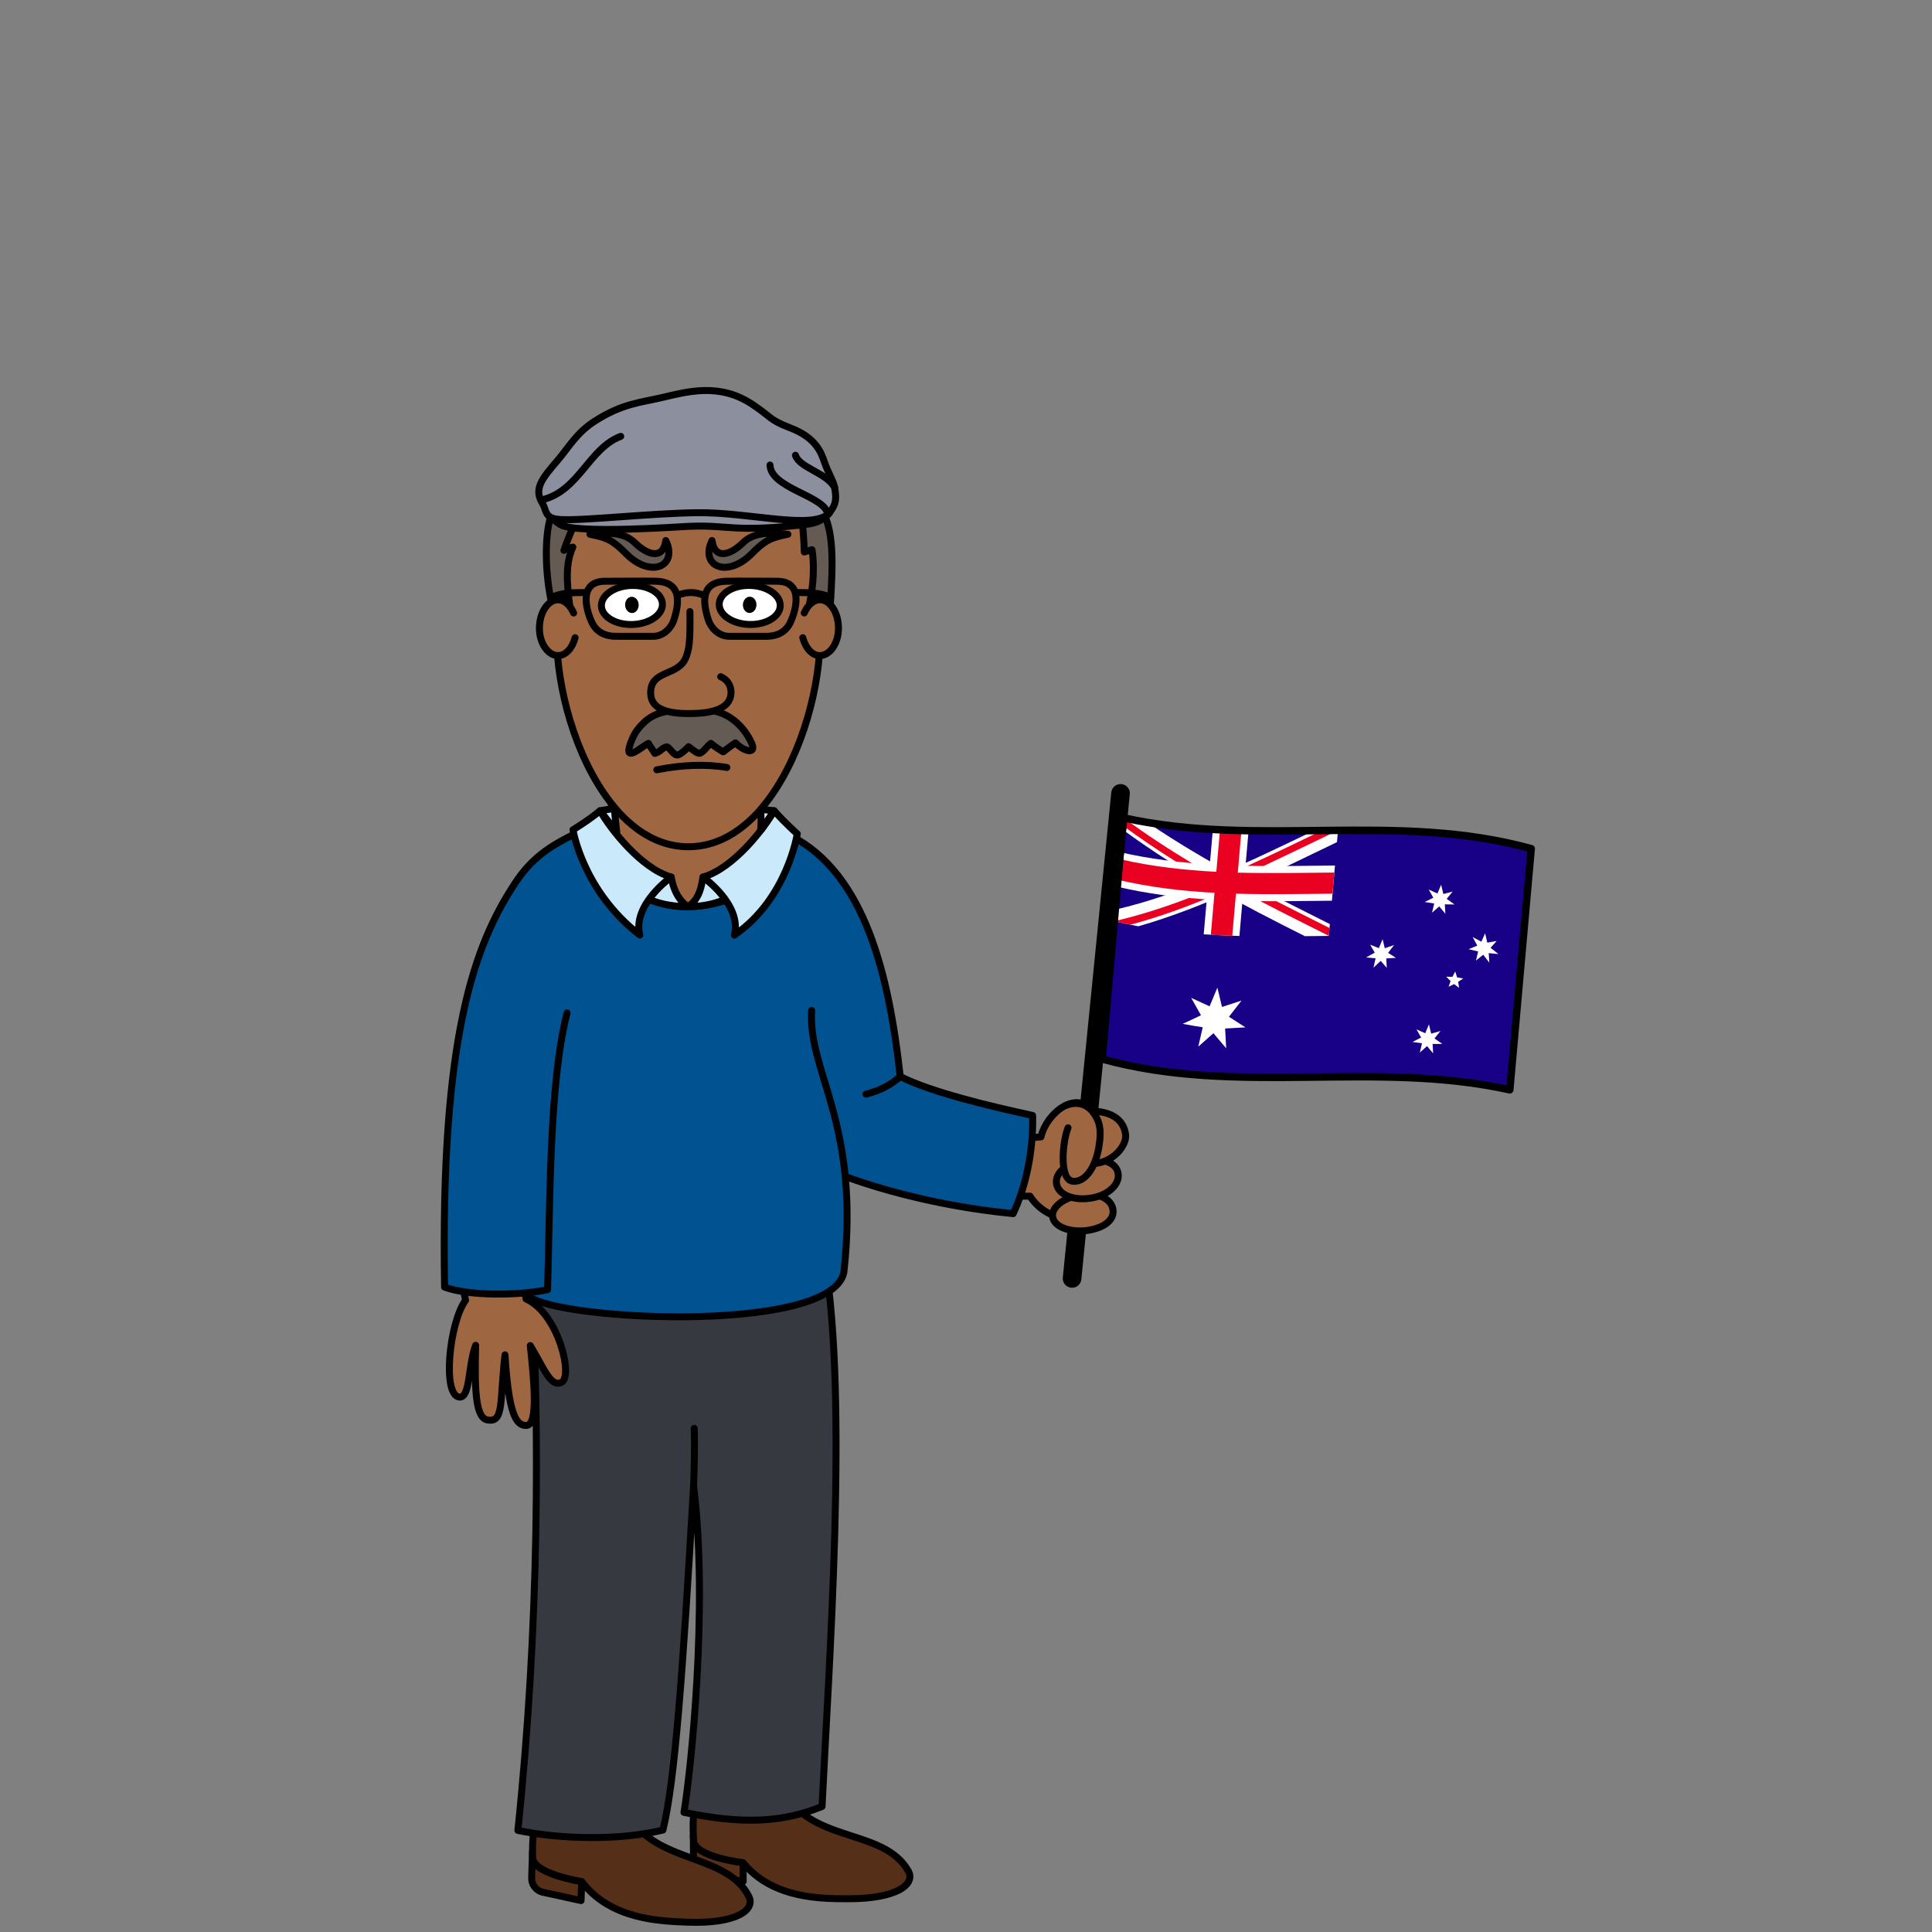 <?xml version="1.0" encoding="UTF-8"?>
<svg id="a" data-name="Layer 1" xmlns="http://www.w3.org/2000/svg" xmlns:xlink="http://www.w3.org/1999/xlink" viewBox="0 0 1000 1000">
  <rect x="0" y="0" width="1000" height="1000" fill="#808080" stroke="none"/>
  <defs>
    <style>
      .v {
        stroke-width: 3.85px;
      }

      .v, .w, .x, .y, .z, .aa {
        fill: none;
      }

      .v, .x, .ab, .y, .ac, .ad, .ae, .af, .ag, .ah, .ai {
        stroke-linejoin: round;
      }

      .v, .x, .ab, .y, .ac, .ad, .ae, .af, .ag, .ah, .ai, .z, .aa {
        stroke: #000;
      }

      .v, .x, .ab, .y, .ac, .ad, .ae, .af, .ag, .ah, .ai, .aa {
        stroke-linecap: round;
      }

      .x, .ab, .ac, .ad, .ae, .af, .ag, .ah, .ai, .z, .aa {
        stroke-width: 3.6px;
      }

      .aj {
        fill: #ea0020;
      }

      .ab {
        fill: #8b8f9e;
      }

      .y {
        stroke-width: 9.63px;
      }

      .ak {
        fill: #180087;
      }

      .ac {
        fill: #552f17;
      }

      .ad {
        fill: #cae9fa;
      }

      .ae, .al {
        fill: #fff;
      }

      .af {
        fill: #645b55;
      }

      .ag {
        fill: #363940;
      }

      .ah {
        fill: #9f6642;
      }

      .ai {
        fill: #005291;
      }

      .am {
        clip-path: url(#b);
      }

      .z, .aa {
        stroke-miterlimit: 10;
      }
    </style>
    <clipPath id="b">
      <path class="w" d="M581.51,423.3c70.35,15.54,140.69-3.41,211.04,15.95-3.69,41.52-7.39,83.14-11.08,124.85-70.35-15.54-140.69,3.41-211.04-15.95,3.69-41.52,7.39-83.14,11.08-124.85Z"/>
    </clipPath>
  </defs>
  <g>
    <g class="am">
      <path class="ak" d="M570.43,548.15c70.35,19.36,140.69.41,211.04,15.95,3.69-41.72,7.39-83.34,11.08-124.85-70.35-19.36-140.69-.41-211.04-15.95-3.69,41.72-7.39,83.34-11.08,124.85Z"/>
      <path class="al" d="M630.12,511.25c.8,3.32,1.59,6.63,2.39,9.95,3.37-1.07,6.75-2.18,10.12-3.32-2.18,2.81-4.35,5.61-6.53,8.39,2.85,1.86,5.7,3.69,8.54,5.5-3.51.23-7.01.42-10.52.58.18,3.41.37,6.82.55,10.23-2.2-2.58-4.41-5.17-6.61-7.78-2.62,2.35-5.23,4.67-7.85,6.96.77-3.34,1.55-6.69,2.32-10.04-3.46-.54-6.92-1.12-10.39-1.77,3.16-1.44,6.32-2.92,9.48-4.45-1.69-2.98-3.38-5.98-5.06-8.99,3.17,1.49,6.34,2.94,9.51,4.35,1.34-3.2,2.69-6.4,4.03-9.61Z"/>
      <path class="al" d="M739.62,530.25c.38,1.59.77,3.17,1.15,4.76,1.61-.46,3.21-.92,4.82-1.36-1.04,1.28-2.07,2.56-3.11,3.85,1.36.94,2.71,1.88,4.07,2.83-1.68,0-3.36,0-5.04.02.1,1.63.19,3.25.29,4.88-1.06-1.26-2.11-2.52-3.17-3.78-1.24,1.11-2.48,2.22-3.72,3.34.37-1.6.74-3.2,1.11-4.8-1.65-.24-3.29-.46-4.94-.68,1.5-.77,3-1.52,4.5-2.28-.8-1.41-1.6-2.82-2.4-4.22,1.51.65,3.01,1.32,4.52,1.99.63-1.52,1.27-3.04,1.9-4.56Z"/>
      <path class="al" d="M715.64,486.11c.37,1.56.74,3.13,1.12,4.69,1.61-.55,3.21-1.1,4.82-1.64-1.04,1.34-2.07,2.69-3.11,4.03,1.36.86,2.71,1.73,4.07,2.6-1.67.09-3.34.19-5.01.29.09,1.63.18,3.25.26,4.88-1.04-1.21-2.09-2.41-3.13-3.61-1.25,1.17-2.51,2.34-3.76,3.52.37-1.62.74-3.24,1.11-4.86-1.65-.15-3.29-.3-4.94-.44,1.5-.83,3-1.65,4.5-2.48-.8-1.38-1.6-2.75-2.39-4.12,1.51.59,3.01,1.19,4.52,1.79.65-1.55,1.29-3.1,1.94-4.64Z"/>
      <path class="al" d="M745.94,457.96c.38,1.59.77,3.18,1.15,4.78,1.61-.44,3.21-.86,4.82-1.27-1.04,1.25-2.07,2.51-3.11,3.77,1.36.96,2.71,1.94,4.07,2.92-1.68-.04-3.36-.06-5.04-.07.1,1.63.19,3.25.29,4.88-1.06-1.28-2.11-2.55-3.17-3.82-1.24,1.08-2.48,2.17-3.72,3.26.37-1.59.74-3.18,1.11-4.77-1.65-.27-3.29-.52-4.94-.76,1.5-.74,3-1.48,4.5-2.21-.8-1.42-1.6-2.84-2.4-4.25,1.51.68,3.01,1.37,4.52,2.06.63-1.51,1.27-3.02,1.9-4.52Z"/>
      <path class="al" d="M768.71,483.06c.37,1.62.74,3.24,1.1,4.86,1.62-.3,3.24-.59,4.85-.86-1.05,1.16-2.1,2.34-3.14,3.52,1.36,1.07,2.73,2.16,4.09,3.25-1.68-.18-3.36-.34-5.04-.49.1,1.64.19,3.28.29,4.92-1.05-1.37-2.09-2.74-3.14-4.09-1.25.99-2.5,1.98-3.75,2.99.37-1.57.74-3.14,1.11-4.71-1.65-.39-3.3-.77-4.95-1.14,1.5-.63,3.01-1.25,4.51-1.86-.8-1.48-1.6-2.96-2.4-4.44,1.51.79,3.01,1.59,4.52,2.41.64-1.46,1.29-2.91,1.93-4.36Z"/>
      <path class="al" d="M753.23,502.85c.32,1.01.64,2.01.96,3.02,1.05.19,2.11.39,3.16.6-.87.57-1.74,1.14-2.61,1.72.16,1.04.32,2.08.48,3.12-.86-.65-1.71-1.3-2.57-1.95-.95.45-1.9.91-2.85,1.38.34-.99.68-1.97,1.02-2.96-.76-.75-1.51-1.5-2.27-2.25,1.07.02,2.14.05,3.21.09.49-.92.97-1.84,1.46-2.76Z"/>
      <path class="al" d="M627.78,429.31c-.53,6.04-1.05,12.07-1.58,18.11-15.43-.92-30.85-2.76-46.28-6.28-.53,5.94-1.05,11.89-1.58,17.83,15.43,3.64,30.85,5.56,46.28,6.55-.53,6.03-1.05,12.06-1.58,18.09,6.16.42,12.32.68,18.48.84.53-6.05,1.05-12.1,1.58-18.16,15.43.35,30.87.07,46.3-.08.53-6.07,1.05-12.14,1.58-18.21-15.43.14-30.87.44-46.3.13.53-6.06,1.05-12.11,1.58-18.17-6.16-.11-12.32-.31-18.48-.65Z"/>
      <path class="al" d="M581.51,423.3c-.18,2-.35,3.99-.53,5.99,31.47,23.19,62.95,39.44,94.42,55.27,4.13-.04,8.27-.09,12.4-.14.18-2.04.35-4.07.53-6.11-31.47-15.84-62.94-31.2-94.41-52.61-4.14-.69-8.28-1.48-12.42-2.4Z"/>
      <path class="al" d="M680.14,429.92c-34.28,16.55-68.56,32.99-102.84,40.9-.18,1.99-.35,3.98-.53,5.97,4.14,1.01,8.28,1.89,12.42,2.66,34.28-9.77,68.55-27.09,102.83-43.56.18-2.04.35-4.07.53-6.11-4.13.04-8.27.08-12.4.13Z"/>
      <path class="aj" d="M615.36,464.81c-12.87,4.9-25.73,9.05-38.6,11.98,2.76.67,5.52,1.29,8.28,1.85,12.87-3.43,25.73-7.97,38.6-13.19-2.76-.18-5.52-.4-8.28-.65ZM652.38,466.44c11.82,6.16,23.63,12.04,35.45,17.98.12-1.36.24-2.71.35-4.07-9.17-4.61-18.35-9.19-27.52-13.89-2.76,0-5.52,0-8.28-.03Z"/>
      <path class="aj" d="M581.51,423.3c-.12,1.33-.24,2.66-.35,4,9.16,6.75,18.32,12.91,27.49,18.64,2.77.31,5.53.58,8.3.82-11.81-7.08-23.62-14.78-35.44-23.46ZM684.27,429.87c-12.86,6.21-25.72,12.45-38.58,18.28,2.76.05,5.52.08,8.28.1,12.86-5.99,25.72-12.29,38.58-18.47-2.76.02-5.52.05-8.28.08Z"/>
      <path class="aj" d="M631.47,429.5c-.63,7.25-1.26,14.5-1.9,21.74-16.65-.85-33.31-2.71-49.96-6.54-.32,3.57-.63,7.13-.95,10.7,16.65,3.9,33.31,5.82,49.96,6.71-.63,7.24-1.26,14.49-1.9,21.73,3.7.22,7.4.38,11.1.5.63-7.26,1.26-14.52,1.9-21.78,16.66.49,33.32.16,49.97,0,.32-3.64.63-7.29.95-10.93-16.66.16-33.32.49-49.97.04.63-7.26,1.26-14.52,1.9-21.79-3.7-.09-7.4-.21-11.1-.39Z"/>
    </g>
    <path class="v" d="M781.47,564.1c-70.35-15.54-140.69,3.41-211.04-15.95,3.69-41.52,7.39-83.14,11.08-124.85,70.35,15.54,140.69-3.41,211.04,15.95-3.69,41.52-7.39,83.14-11.08,124.85Z"/>
  </g>
  <path id="c" data-name="Arm right" class="ah" d="M538.81,588.44c3.02-12.59,18.13-24.03,26.41-13.68,0,0,11.07,12.27,6.95,25.5,7.84,3.32,4.88,19.91-5.89,18.49,2.1,15.12-22.79,16.69-33.16.37-5.21.1-11.21-.21-17.65-.82-7.88-.75-5.15-32.21,3.76-30.82,7.53,1.17,14.28,1.62,19.58.96Z"/>
  <line class="y" x1="554.91" y1="661.72" x2="579.99" y2="410.65"/>
  <path id="d" data-name="Finger 3" class="ah" d="M544.85,629.82c.7,5.1,8.72,8.22,17.8,7.08,9.26-1.35,14.14-5.66,13.43-10.76-.7-5.1-6.67-8.92-15.94-7.77-9.27,1.16-16,6.35-15.3,11.45Z"/>
  <path id="e" data-name="Finger 2" class="ah" d="M546.82,612.53c.73,5.48,8.01,9.03,17.46,7.67,9.64-1.37,15.36-7.45,14.45-12.73-.73-5.48-7.58-8.29-17.22-6.92-9.45,1.36-15.42,6.5-14.69,11.99Z"/>
  <path class="ah" d="M568.72,584.24c-10.92-.84-16.56,4.12-16.34,10.59.13,5.14,6.26,8.57,15.52,7.22,9.26-1.35,15.41-9.74,14.7-14.85-.7-5.1-3.96-11.38-16.59-12.11"/>
  <path class="ah" d="M552.82,583.74c-2.66,6.27-4.98,26.82,2.51,27.69,5.95.58,11.43-6.25,13.39-17.44,1.72-9.79.26-14.41-3.55-19.03-.54-.66-5.42-6.35-13.99-2.55"/>
  <path id="f" data-name="Arm Right" class="ai" d="M417.22,523c1.52,26.33,18.08,63.85,16.57,84.52,12.38,4.89,46.02,16.31,90.61,20.66,6.5-13.66,10.53-32.25,10.09-50.82-22.23-4.83-52.68-12.08-68.53-20.16-5.85-52.82-18.23-104.66-56.29-124.42"/>
  <path class="x" d="M448.23,566.34c7.82-2.12,12.46-4.57,17.73-9.14"/>
  <path class="ah" d="M356.14,484.49c-45.05-.5-39.9-88.92-39.9-88.92h79.12s4.05,89.4-39.23,88.92Z"/>
  <g>
    <path class="ac" d="M359.02,952.38c-.06,8.76,25.58,11.72,25.58,11.72l.08,9.72-20.17-3.6c-3.25-.9-5.51-3.79-5.54-7.12l-.11-13.19c.07,1.51.16,2.47.16,2.47Z"/>
    <path class="ac" d="M359.02,952.38s-.08-.96-.16-2.47c-.19-4.01-.3-12.06,1.48-17.5,20.59,1.42,29.12.99,48.21-.88,15.71,21.78,49.65,15.93,61.55,36.85,4,7.02-6.2,14.49-31.07,14.41-12.61-.04-38.89.46-54.44-18.68,0,0-25.64-2.96-25.58-11.72Z"/>
  </g>
  <g>
    <path class="ac" d="M275.68,961.02c-.44,8.88,25.41,12.86,25.41,12.86l-.33,9.86-20.28-4.43c-3.26-1.03-5.42-4.06-5.3-7.42l.45-13.37c0,1.54.05,2.51.05,2.51Z"/>
    <path class="ac" d="M275.68,961.02s-.04-.97-.05-2.51c-.02-4.07.22-12.24,2.26-17.68,20.8,2.23,29.46,2.12,48.89.95,14.98,22.68,49.62,18.05,60.77,39.71,3.74,7.27-6.91,14.45-32.1,13.41-12.78-.53-39.43-1.02-54.35-21.02,0,0-25.85-3.98-25.41-12.86Z"/>
  </g>
  <path id="g" data-name="Legs" class="ag" d="M275.1,660.5c18.31,4.01,134.06-1.7,151.8-8.17,12.18,72.71,2.07,209.65-1.4,282.7-20.81,8.48-41.59,9.21-71.48,3.04,3.31-19.41,12.85-106.34,4.97-169.06-5.57,96.56-9.61,152.85-15.86,178.22-23.61,5.73-54.38,4.59-75.08.19,11.16-106.68,11.25-208.54,7.05-286.94Z"/>
  <path id="h" data-name="Arm right" class="ah" d="M272.31,672.35c16.85,7.53,24.65,40.71,18.14,43.22-5.45,2.41-8.74-6.96-15.98-19.11,1.59,15.5,4.56,41.24-2.01,41.34-5.48.29-9.19-6.34-11.08-36.54-2.75,23.79-.51,34.89-8.6,33.76-6.76-.44-7.15-15.5-6.59-38.68-3.99,10.51-2.73,27.1-8.32,26.79-9.1-.51-5.38-38.61,3.12-50.13-5.88-25.22-4.85-93.99-1.25-118.21,3.06-21.8,39.87-19.16,37.37-6.9-3.56,23.47-9.66,102.29-4.8,124.46Z"/>
  <path class="ai" d="M420.11,523c-2.06,31.97,25.28,58.16,16.67,135.6-6.91,33.24-159.76,24.46-164.49,10.63-7.79-28.43,22.45-221.74,34.12-230.24,0,0,17.34,30.98,49.73,30.31,31.63-.66,46.85-20.87,55.31-34.92"/>
  <path id="i" data-name="Arm Right" class="ai" d="M293.51,524.31c-9.34,36.3-8.74,98.7-10.09,143.24-14.55,3.08-40.8,3.38-53.31-1.35-2.21-130.08,15.53-177.49,36.79-209.54,14.6-22.02,33.06-23.62,43.86-33.07"/>
  <path id="j" data-name="Leg Outline" class="x" d="M359.31,739.3c.35,7.67.06,19.82-.35,32.06"/>
  <path class="ad" d="M363.86,453.97c4.55,2.96,6.48,5.42,12.09,11.18-9,4.44-19.82,4.14-19.82,4.14,6.19-4.05,7.04-11.28,7.72-15.33Z"/>
  <path class="ad" d="M412.66,431.59s-5.15,33.67-32.54,52.39c4.03-15.76-16.25-30.01-16.25-30.01,15.83-4.51,31.85-25.46,36.83-34.34,5.89,6.68,11.97,11.96,11.97,11.96Z"/>
  <path class="ad" d="M347.43,453.97c-4.55,2.96-6.48,5.42-12.09,11.18,9,4.44,20.81,4.14,20.81,4.14-6.19-4.05-8.03-11.28-8.71-15.33Z"/>
  <path class="ad" d="M296.58,429.48s4.89,31.47,34.59,54.5c-4.03-15.76,16.25-30.01,16.25-30.01-15.83-4.51-31.85-25.46-36.83-34.34-5.58,4.79-14.01,9.85-14.01,9.85Z"/>
  <polygon class="ad" points="319.22 430.71 310.6 419.63 317.96 418.45 319.22 430.71"/>
  <path class="ah" d="M424.39,333.85c2.09-57.6-3.73-118.81-68.06-118.81-60.87,0-70.15,61.2-68.06,118.81,1.01,27.65,11.89,63.85,31.12,85.56.34.39.67.81,1.02,1.19,2.9,3.15,5.99,5.95,9.26,8.36.37.27.73.57,1.11.83,7.59,5.32,16.12,8.47,25.54,8.49,9.82-.02,18.66-3.46,26.49-9.19.34-.25.67-.52,1.01-.79.2-.16.39-.31.59-.46,3.3-2.6,6.43-5.58,9.35-8.93.47-.54.91-1.11,1.36-1.68.06-.07.11-.14.17-.21,17.96-21.91,28.11-56.52,29.08-83.17Z"/>
  <ellipse id="k" data-name="Eye Right" class="ae" cx="327.08" cy="313.14" rx="15.8" ry="10.1" transform="translate(-9.68 10.43) rotate(-1.8)"/>
  <ellipse id="l" data-name="Pupil Right" cx="327.08" cy="313.08" rx="3.51" ry="4.21" transform="translate(-13.2 14.4) rotate(-2.47)"/>
  <ellipse id="m" data-name="Eye Right" class="ae" cx="388.06" cy="313.14" rx="10.1" ry="15.8" transform="translate(62.88 691.16) rotate(-88.2)"/>
  <ellipse id="n" data-name="Pupil Right" cx="388.06" cy="313.08" rx="4.21" ry="3.51" transform="translate(58.52 687.27) rotate(-87.53)"/>
  <path id="o" data-name="Eyebrow Left" class="af" d="M305.35,276.54c8.95,1.8,11.86,3.12,18.72,10.05,12.85,12.97,26.97,6.43,20.55-6.82-1.53,10.78-10.34,6.78-15.86,1.3-5.65-5.6-13.73-5.56-23.41-4.53Z"/>
  <path id="p" data-name="Eyebrow Right" class="af" d="M407.81,276.54c-8.95,1.8-11.86,3.12-18.72,10.05-12.85,12.97-26.97,6.43-20.55-6.82,1.53,10.78,10.34,6.78,15.86,1.3,5.65-5.6,13.73-5.56,23.41-4.53Z"/>
  <g>
    <g>
      <path id="q" data-name="Wrinkle Left" class="aa" d="M323.73,261.81c4.5-.94,6.19,2.25,12.75.75,4.12-.94,6.94,3.56,12.93,1.12"/>
      <path id="r" data-name="Wrinkle Right" class="aa" d="M389.53,262.56c-7.87-2.06-7.12,2.62-13.5.56-4.87-1.69-8.25,3-12.93.19"/>
    </g>
    <path id="s" data-name="Wrinkle Middle" class="aa" d="M377.09,249.5c-5.3-2.23-8.97,2.03-13.52-.15-5.1-2.41-8.97,2.03-12.59.1-5.64-2.82-9.9,1.97-14.8-.61"/>
    <path id="t" data-name="Wrinkle Top" class="aa" d="M345.01,234.82c5.25-1.87,6.56,3,11.62.75,4.12-1.87,5.62,1.87,11.62.37"/>
  </g>
  <path class="aa" d="M339.96,398.45c12.76-2.54,25.3-3.09,36.26-1.21"/>
  <path class="ah" d="M416.28,317.28c1.22-2.82,3.01-4.95,5.06-6.03.98-.52,2.01-.82,3.09-.82.97.02,1.91.25,2.79.68,3.86,1.86,6.7,7.32,6.77,13.82.09,7.98-4.38,14.32-9.58,14.4-4.09.03-7.47-3.89-8.89-9.26"/>
  <path class="ah" d="M297.67,330.07c-1.42,5.37-4.8,9.29-8.89,9.26-5.2-.08-9.66-6.41-9.58-14.4.06-5.18,1.88-9.69,4.57-12.25,1.46-1.39,3.16-2.21,4.99-2.24,1.86,0,3.6.85,5.1,2.3,1.2,1.16,2.25,2.7,3.05,4.55"/>
  <path class="af" d="M326.32,384.75c1.86-4.79,3.06-6.89,6.79-10.57,4.59-4.53,9.91-5.9,15.81-6.46,11.74-1.12,23.58-1.99,32.7,6.58,3.05,2.86,5.2,5.76,7.22,9.91,3.26,6.7-3.82,4.8-8.16.29-3.04,2.01-6.38,4.65-6.38,4.65,0,0-3.57-2.01-6.36-4.38-1.85,1.27-4.24,5.22-6.2,5.16-1.23-.04-5.32-3.44-5.32-3.44,0,0-3.92,4.22-5.82,4.3-2.39.1-4.3-4.74-5.87-4.19-2.36.82-2.87,2.54-5.82,3.37-.93-1.65-2.78-4.1-3.29-5.2-3.46,1.67-13.08,10.63-9.28-.02Z"/>
  <path class="af" d="M330.25,217.05c-10.97.51-17.21,5.91-25.64,11.47,3.29.27-.84,0,2.44.27-6.25,5.94-7.56,6.06-14.09,12.39-.67-.17,3.71,0,3.71,0-4.16,5.1-10.82,15.15-12.82,21.6.99-.41,2.21-.02,3.21-.34-5.31,9.18-5.4,31.04-1.86,48.25,0,0,5.51-3.49,9.73,3.09-1.69-12.82-2.19-22.3,1.57-30.61-1.56.63-3.31.73-4.61,1.69,3.26-9.71,9.29-22.21,12.54-28.49l-2.7-.51s4.93-10.09,14.34-19.06l-2.19-.67c6.58-5.74,11.98-9.45,19.91-10.46,5.57-3.04,9.65-3.43,20.08-1.86-.17-.67-1.01-3.21-1.01-3.21l27.33,6.07-.17-2.19c3.61,1.23,14.46,9.17,17.38,11.3l1.01-2.02c8.77,10.46,9.6,12.64,13.16,24.29l1.69-1.35c1.65,8.06,2.85,20.66,3.04,29l3.99-1.18s2.26,11.43-1.29,27.96c-.15.71,5.4-7.02,10.8.06,1.52-22.78,1.6-38.43-4.39-48.42l3.54,1.47c-4.55-15.01-13.08-27.56-24.63-37.4l2.53-1.18c-13.83-10.63-37.62-11.81-37.62-11.81l1.86-2.53s-27.5-4.72-40.83,4.39Z"/>
  <path id="u" data-name="Nose Outline" class="ah" d="M373.04,350.25c3.62,1.58,5.36,4.75,5.35,8.06-.03,7.28-6.98,11.03-21.57,11.03-12.8.07-20.08-2.96-20.04-10.82.03-11.78,13.89-8.49,18.02-17.71,2.1-4.69,2.51-10.11,2.3-24.27"/>
  <g>
    <path class="aa" d="M350.68,308.15c4.95-1.95,9.1-1.94,13.61,0"/>
    <g>
      <path class="z" d="M337.82,329.36c-4.77,0-13.95.01-19.08,0-5.07-.01-9.62-1.88-12.12-6.69-2.58-4.97-8.24-21.82,6.59-21.82,6.6,0,19.79-.18,26.39,0,15.17.42,10.86,14.53,9.27,19.85-1.03,3.42-4.69,8.67-11.05,8.67Z"/>
      <path class="aa" d="M285.53,309.13c6.22-2.65,11.64-2.33,17.85-2.44"/>
    </g>
    <g>
      <path class="z" d="M377.63,329.36c4.77,0,13.95.01,19.08,0,5.07-.01,9.62-1.88,12.12-6.69s8.24-21.82-6.59-21.82c-6.6,0-19.79-.18-26.39,0-15.25.42-10.86,14.53-9.27,19.85,1.03,3.42,4.69,8.67,11.05,8.67Z"/>
      <path class="aa" d="M429.92,309.13c-6.22-2.65-11.64-2.33-17.85-2.44"/>
    </g>
  </g>
  <polygon class="ad" points="394.06 429.39 400.69 419.63 393.77 418.91 394.06 429.39"/>
  <path class="ab" d="M420.47,261.74c-46.13,1.04-75.67-14.31-131.68.92,0,0-8.12,3.18,1.21,8.87,8.1,4.94,61.37,1.11,66.73.89,20.6-.87,22.89,3.38,60.34-.96,6.38-.74,8.91-2.8,11.1-4.68,5.43-4.67-7.68-5.04-7.68-5.04Z"/>
  <path class="ab" d="M429.54,265.09c3.18-4.07,3.55-6.84,2.42-12.92-.62-3.33-3.56-8.04-5.06-12.48-1.95-5.77-4.62-13.13-17.88-18.22-10.98-4.21-9.59-5.49-19.57-12.15-17.21-11.47-33.87-6.55-47.58-3.37-10.49,2.43-19.99,3-34.15,12.12-9.36,6.03-13.34,13.48-19,20.11-7.92,9.28-12.65,14.68-8.06,22.16,2.56,4.18.86,8.06,9.51,8.57,11.94.7,46.24-3.25,70.82-3.53,27.58-.31,60.99,9.41,68.56-.27Z"/>
  <path class="x" d="M431.97,252.17c-4.72-7.76-18.07-9.94-20.25-16.53"/>
  <path class="x" d="M280.93,258.6c18.69-4.61,23.97-26.6,40.36-32.75"/>
  <path class="x" d="M427.86,264.42c-3.99-8.2-28.93-12.26-29.3-23.72"/>
</svg>